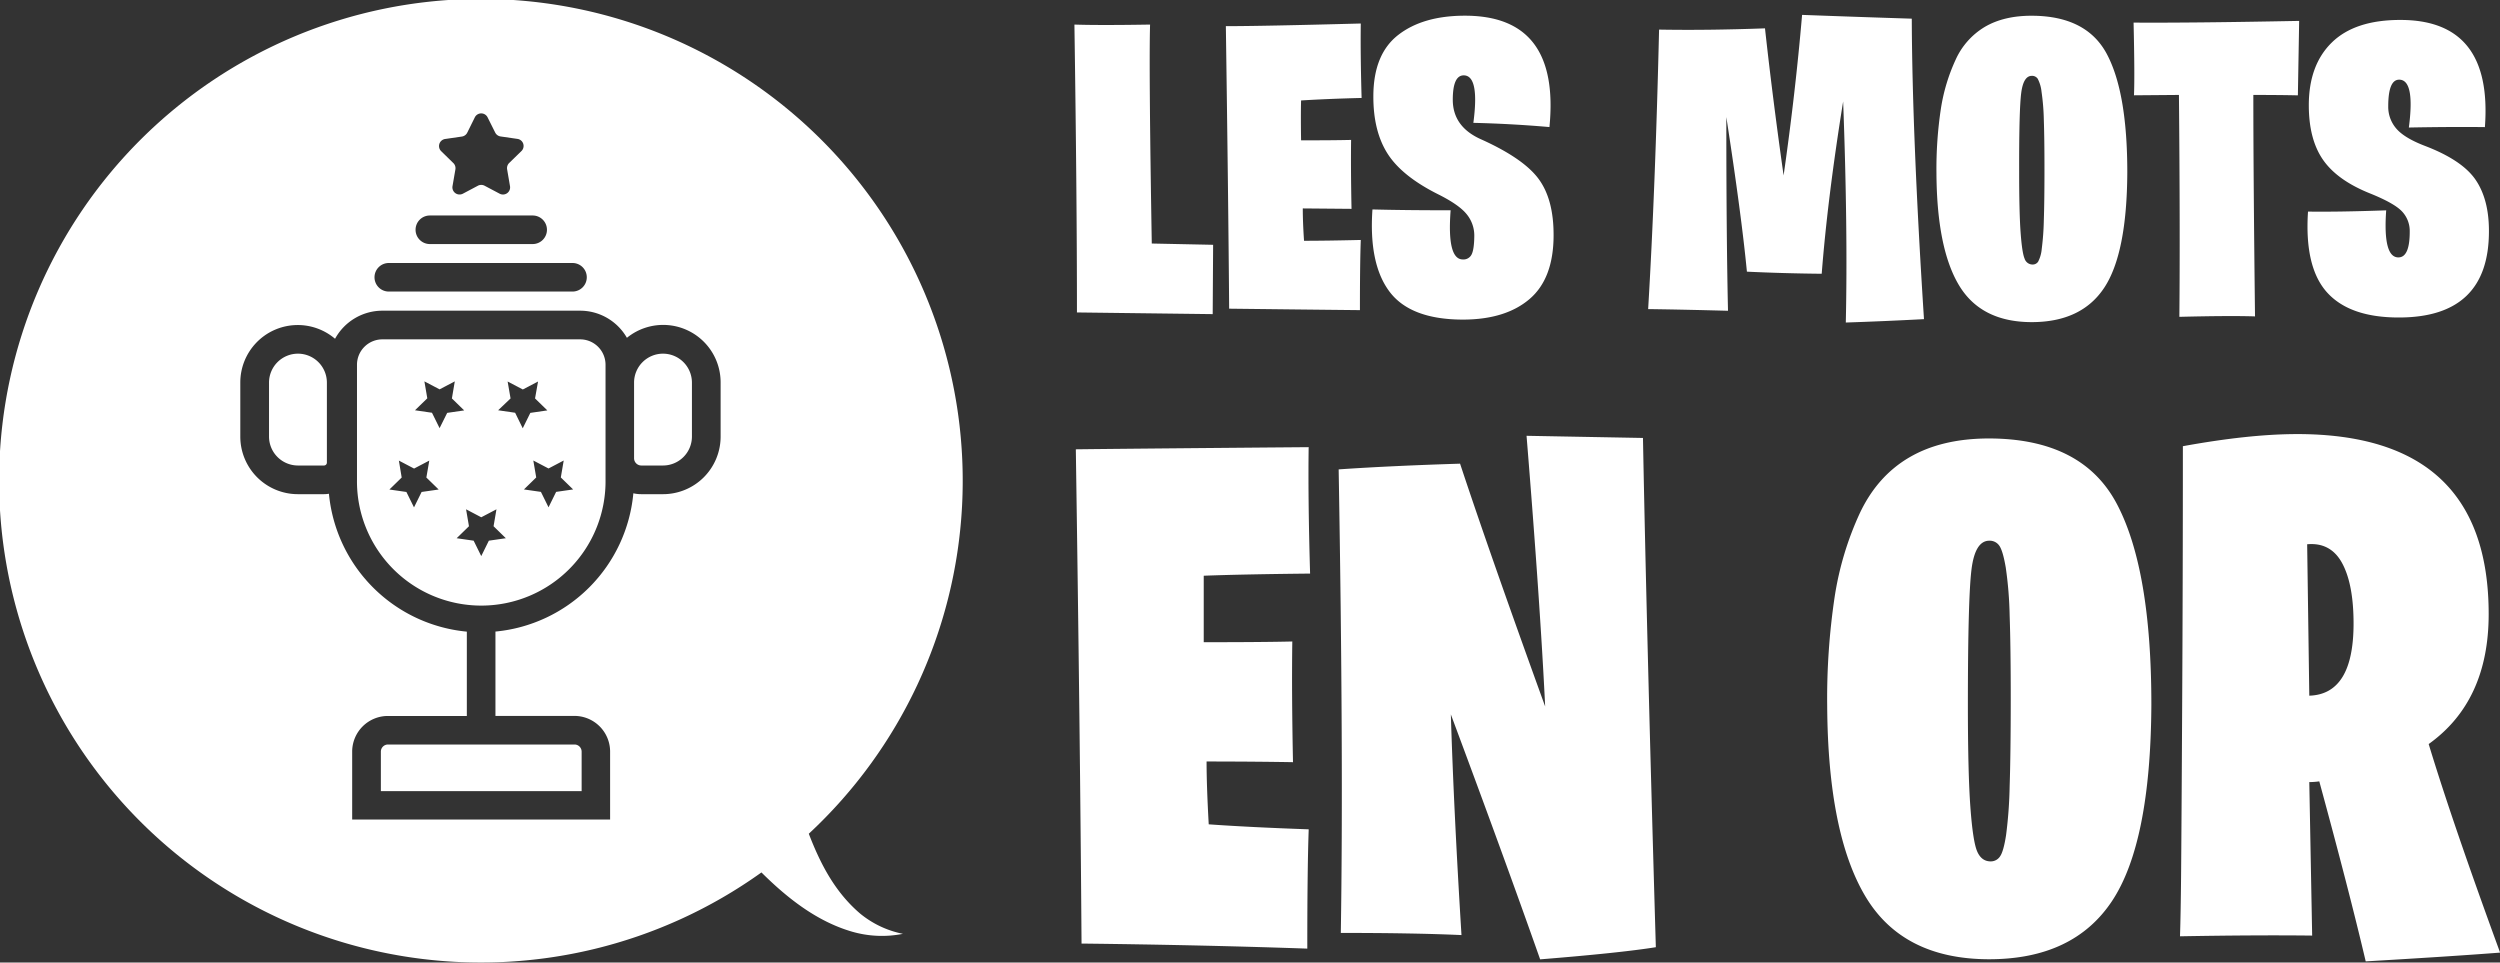 <svg xmlns="http://www.w3.org/2000/svg" viewBox="0 0 940.16 361.97"><rect x="0" y="0" width="940.16" height="361.97" fill="#333333" stroke="none"/><defs><style>.a{fill:#fff}</style></defs><path class="a" d="M405 117.5q0-43.77-.95-108.26 9.33.32 28.45 0-.47 16 .64 82.34l23.07.48-.16 26.07ZM462.24 116.08Q461.91 73.41 461 9.84q13.27 0 50.74-1-.16 11.54.31 28-12.64.31-22.76.94-.15 5.7 0 15 12.48 0 18.81-.16-.15 10.44.16 25.92l-18.33-.16q0 5.22.47 12.17 8.22 0 21.34-.31-.33 8.85-.32 26.39-22.42-.23-49.18-.55ZM550.27 120.19q-19.75 0-27.66-10.43t-6.48-31q11.7.32 29.4.32-1.42 18.48 4.58 18.49a3.39 3.39 0 0 0 3.32-1.9q.95-1.89 1-6.95a12.65 12.65 0 0 0-2.85-8.14q-2.84-3.56-10.74-7.51-13.6-6.8-19-15.25t-5.37-21.58q0-15.8 9.32-23.07t25.13-7.27q35.88 0 31.77 41.88-14.53-1.26-28.61-1.58 2.37-17.85-3.63-17.86-4.11 0-4.11 9.17 0 10.28 10.9 15 15.76 7.14 21.4 14.81t5.61 21.1q0 16.28-9 24t-24.98 7.77ZM619.81 116.24q2.69-45 4.11-105.11 18.17.33 39.83-.47 2.84 25.92 7 55.32 4.42-30.82 6.95-60.38 21.35.79 41.25 1.42.17 44.26 4.59 113-15.18.8-29.4 1.27.79-34.93-1-83.14-5.85 36.36-8.06 64.8-14.7-.15-28.13-.79-2.05-21.32-7.74-58.15 0 45 .63 72.86-18.01-.48-30.03-.63ZM764.11 121.14q-19.12 0-27.43-13.91t-8.45-42.2a151.63 151.63 0 0 1 1.66-24.1 68.87 68.87 0 0 1 5.53-18.42 27.56 27.56 0 0 1 11-12.4q7.13-4.19 17.55-4.19 20.7 0 28.37 14.46T800 64.84q-.15 30.51-8.69 43.39t-27.2 12.91Zm.31-21.66a2.42 2.42 0 0 0 2.06-1.1 12.8 12.8 0 0 0 1.34-4.74 100.29 100.29 0 0 0 .79-10.83q.24-7.18.24-19.2 0-11.53-.24-18.5a85.82 85.82 0 0 0-.87-10.66 13.51 13.51 0 0 0-1.42-4.82 2.56 2.56 0 0 0-2.21-1.11q-3.17 0-4 6.4t-.78 29.79q0 15.18.55 22.76t1.5 9.8a3.14 3.14 0 0 0 3.04 2.21ZM802.51 35.84q.32-7-.15-27.34 21.48.15 62.27-.64l-.48 28q-6.31-.15-16.75-.16 0 29.57.63 83.29-9.33-.32-28.45.16.31-32.55-.16-83.45ZM902.08 119.4q-18.5 0-27-9.48t-7.12-30.35q11.22.17 29.4-.47-1.26 17.7 4.58 17.7 4.27 0 4.27-9.64a10.71 10.71 0 0 0-2.92-7.67q-2.92-3.08-11.93-6.72-12.36-4.93-17.73-12.64t-5.37-20.55q0-15.16 8.69-23.63t25.77-8.45q34.77 0 31.76 40.3-12.48-.15-28.6.16 2.37-18-3.64-18-4.11 0-4.11 10a12.49 12.49 0 0 0 3.08 8.45q3.09 3.57 11 6.56Q926 60.3 931 67.64t5 19.2q.06 32.57-33.92 32.56ZM406.73 354.84q-.54-77.89-2.15-185.87 22.83-.27 87.56-.81-.27 19.62.54 47.54-25.79.27-40 .81v25q22.56 0 33.31-.27-.27 19.08.26 45.39-14.5-.25-32.5-.26 0 9.12.81 23.63 15 1.08 37.6 1.88-.54 15-.53 44.86-39.52-1.38-84.9-1.9ZM504.23 350.84q1.06-66.07-.81-174.32 19.33-1.33 45.66-2.15 11.28 34.11 32 91.32-1.89-38.94-7-101.8l43.78.81q1.35 72 4.84 191.51-13.44 2.15-43.51 4.57-13.44-38.14-33.58-92.13 1.08 35.72 4 83-17.72-.81-45.38-.81ZM748.11 360.74q-32.5 0-46.6-23.64t-14.37-71.72a258.63 258.63 0 0 1 2.82-41 117.17 117.17 0 0 1 9.4-31.29q6.57-14 18.67-21.08t29.81-7.12q35.19 0 48.21 24.58t13 75.61q-.27 51.84-14.77 73.73t-46.17 21.93Zm.54-36.8a4.13 4.13 0 0 0 3.49-1.88q1.33-1.87 2.28-8.06a167.06 167.06 0 0 0 1.34-18.4q.4-12.21.41-32.63 0-19.61-.41-31.43a144.86 144.86 0 0 0-1.47-18.13c-.72-4.2-1.53-6.94-2.42-8.19a4.37 4.37 0 0 0-3.76-1.88q-5.37 0-6.71 10.88t-1.35 50.62q0 25.78.94 38.68t2.55 16.65q1.62 3.78 5.11 3.77ZM889.66 361.54q-6.18-26.31-17.46-67.7a26.42 26.42 0 0 1-3.76.27l1.08 57.73q-21-.25-49.7.27.27-8.06.41-23t.4-63q.27-48.08.27-98.31 25-4.56 43-4.56 72 0 72 67.69 0 32.76-22.56 48.88 8.87 29.28 26.86 78.43-18.31 1.42-50.54 3.3Zm-21.22-99.92q16.65-.52 16.65-27.12 0-14.78-4.29-22.7t-13.16-7.12ZM218.18 127.62h-74.39a9.55 9.55 0 0 0-9.54 9.54v43.16a46.74 46.74 0 1 0 93.47 0v-43.16a9.55 9.55 0 0 0-9.54-9.54Zm-59.63 57.39-2.86 5.8-2.86-5.8-6.39-.92 4.62-4.51-1.06-6.37 5.72 3 5.72-3-1.1 6.37 4.63 4.51Zm6.76-24-2.86-5.79-6.39-.93 4.63-4.5-1.09-6.37 5.71 3 5.72-3-1.09 6.42 4.62 4.5-6.39.93Zm18.53 42.32-2.86 5.8-2.86-5.8-6.39-.92 4.63-4.51-1.09-6.37 5.71 3 5.72-3-1.09 6.37 4.62 4.51Zm9.88-48.11-6.39-.93 4.67-4.45-1.1-6.37 5.72 3 5.72-3-1.13 6.37 4.62 4.5-6.39.93-2.86 5.79Zm15.42 29.76-2.86 5.8-2.86-5.8-6.39-.92 4.62-4.51-1.09-6.37 5.72 3 5.71-3-1.09 6.37 4.63 4.51Z"/><path class="a" d="M112.05 133a10.89 10.89 0 0 0-10.88 10.84v20.34a10.89 10.89 0 0 0 10.88 10.88h9.78a1.09 1.09 0 0 0 1.1-1.09v-30.13A10.89 10.89 0 0 0 112.05 133Zm137.28 0a10.89 10.89 0 0 0-10.88 10.84v28.49a2.73 2.73 0 0 0 2.73 2.73h8.15a10.89 10.89 0 0 0 10.88-10.88v-20.34A10.89 10.89 0 0 0 249.33 133Zm0 0a10.89 10.89 0 0 0-10.88 10.84v28.49a2.73 2.73 0 0 0 2.73 2.73h8.15a10.89 10.89 0 0 0 10.88-10.88v-20.34A10.89 10.89 0 0 0 249.33 133Zm-137.28 0a10.89 10.89 0 0 0-10.88 10.84v20.34a10.89 10.89 0 0 0 10.88 10.88h9.78a1.09 1.09 0 0 0 1.1-1.09v-30.13A10.89 10.89 0 0 0 112.05 133Zm0 0a10.89 10.89 0 0 0-10.88 10.84v20.34a10.89 10.89 0 0 0 10.88 10.88h9.78a1.09 1.09 0 0 0 1.1-1.09v-30.13A10.89 10.89 0 0 0 112.05 133Zm104 147h-70.14a2.68 2.68 0 0 0-2.68 2.68v14.83h75.5v-14.85a2.68 2.68 0 0 0-2.68-2.68Zm33.28-147a10.89 10.89 0 0 0-10.88 10.84v28.49a2.73 2.73 0 0 0 2.73 2.73h8.15a10.89 10.89 0 0 0 10.88-10.88v-20.34A10.89 10.89 0 0 0 249.33 133Zm0 0a10.89 10.89 0 0 0-10.88 10.84v28.49a2.73 2.73 0 0 0 2.73 2.73h8.15a10.89 10.89 0 0 0 10.88-10.88v-20.34A10.89 10.89 0 0 0 249.33 133Zm-33.28 147h-70.14a2.68 2.68 0 0 0-2.68 2.68v14.83h75.5v-14.85a2.68 2.68 0 0 0-2.68-2.68Zm-104-147a10.89 10.89 0 0 0-10.88 10.84v20.34a10.89 10.89 0 0 0 10.88 10.88h9.78a1.09 1.09 0 0 0 1.1-1.09v-30.13A10.89 10.89 0 0 0 112.05 133Zm0 0a10.89 10.89 0 0 0-10.88 10.84v20.34a10.89 10.89 0 0 0 10.88 10.88h9.78a1.09 1.09 0 0 0 1.1-1.09v-30.13A10.89 10.89 0 0 0 112.05 133Zm104 147h-70.14a2.68 2.68 0 0 0-2.68 2.68v14.83h75.5v-14.85a2.68 2.68 0 0 0-2.68-2.68Zm33.28-147a10.89 10.89 0 0 0-10.88 10.84v28.49a2.73 2.73 0 0 0 2.73 2.73h8.15a10.89 10.89 0 0 0 10.88-10.88v-20.34A10.89 10.89 0 0 0 249.33 133Zm0 0a10.89 10.89 0 0 0-10.88 10.84v28.49a2.73 2.73 0 0 0 2.73 2.73h8.15a10.89 10.89 0 0 0 10.88-10.88v-20.34A10.89 10.89 0 0 0 249.33 133Zm-33.28 147h-70.14a2.68 2.68 0 0 0-2.68 2.68v14.83h75.5v-14.85a2.68 2.68 0 0 0-2.68-2.68Zm-104-147a10.89 10.89 0 0 0-10.88 10.84v20.34a10.89 10.89 0 0 0 10.88 10.88h9.78a1.09 1.09 0 0 0 1.1-1.09v-30.13A10.89 10.89 0 0 0 112.05 133Zm0 0a10.89 10.89 0 0 0-10.88 10.84v20.34a10.89 10.89 0 0 0 10.88 10.88h9.78a1.09 1.09 0 0 0 1.1-1.09v-30.13A10.89 10.89 0 0 0 112.05 133Zm104 147h-70.14a2.68 2.68 0 0 0-2.68 2.68v14.83h75.5v-14.85a2.68 2.68 0 0 0-2.68-2.68Zm33.28-147a10.89 10.89 0 0 0-10.88 10.84v28.49a2.73 2.73 0 0 0 2.73 2.73h8.15a10.89 10.89 0 0 0 10.88-10.88v-20.34A10.89 10.89 0 0 0 249.33 133Zm0 0a10.89 10.89 0 0 0-10.88 10.84v28.49a2.73 2.73 0 0 0 2.73 2.73h8.15a10.89 10.89 0 0 0 10.88-10.88v-20.34A10.89 10.89 0 0 0 249.33 133Zm-33.28 147h-70.14a2.68 2.68 0 0 0-2.68 2.68v14.83h75.5v-14.85a2.68 2.68 0 0 0-2.68-2.68Zm-104-147a10.89 10.89 0 0 0-10.88 10.84v20.34a10.89 10.89 0 0 0 10.88 10.88h9.78a1.09 1.09 0 0 0 1.1-1.09v-30.13A10.89 10.89 0 0 0 112.05 133Zm0 0a10.89 10.89 0 0 0-10.88 10.84v20.34a10.89 10.89 0 0 0 10.88 10.88h9.78a1.09 1.09 0 0 0 1.1-1.09v-30.13A10.89 10.89 0 0 0 112.05 133Zm104 147h-70.14a2.68 2.68 0 0 0-2.68 2.68v14.83h75.5v-14.85a2.68 2.68 0 0 0-2.68-2.68Zm33.28-147a10.89 10.89 0 0 0-10.88 10.84v28.49a2.73 2.73 0 0 0 2.73 2.73h8.15a10.89 10.89 0 0 0 10.88-10.88v-20.34A10.89 10.89 0 0 0 249.33 133Zm0 0a10.89 10.89 0 0 0-10.88 10.84v28.49a2.73 2.73 0 0 0 2.73 2.73h8.15a10.89 10.89 0 0 0 10.88-10.88v-20.34A10.89 10.89 0 0 0 249.33 133Zm-33.28 147h-70.14a2.68 2.68 0 0 0-2.68 2.68v14.83h75.5v-14.85a2.68 2.68 0 0 0-2.68-2.68Zm-104-147a10.89 10.89 0 0 0-10.88 10.84v20.34a10.89 10.89 0 0 0 10.88 10.88h9.78a1.09 1.09 0 0 0 1.1-1.09v-30.13A10.89 10.89 0 0 0 112.05 133Zm192.11 180.54a181.19 181.19 0 1 0-17.81 14.55c9.73 9.68 20.83 18.39 33.92 22.23a40.41 40.41 0 0 0 19.29.86 36.72 36.72 0 0 1-16-7.54c-9.5-8.06-15.01-18.69-19.4-30.1ZM167.39 52.27l6.33-.92a2.69 2.69 0 0 0 2-1.47l2.84-5.74a2.68 2.68 0 0 1 4.81 0l2.85 5.7a2.7 2.7 0 0 0 2 1.47l6.34.92a2.68 2.68 0 0 1 1.5 4.61l-4.58 4.46a2.7 2.7 0 0 0-.77 2.38l1.08 6.31a2.68 2.68 0 0 1-3.89 2.85l-5.67-3a2.69 2.69 0 0 0-2.5 0l-5.66 3a2.69 2.69 0 0 1-3.9-2.83l1.09-6.31a2.68 2.68 0 0 0-.78-2.38l-4.58-4.48a2.69 2.69 0 0 1 1.49-4.57Zm-5.74 28.77h38.67a5.37 5.37 0 0 1 0 10.74h-38.67a5.37 5.37 0 0 1 0-10.74Zm-15.21 17.87h69.09a5.37 5.37 0 0 1 0 10.73h-69.09a5.37 5.37 0 1 1 0-10.73ZM271 164.22a21.65 21.65 0 0 1-21.67 21.62h-8.15a13.25 13.25 0 0 1-3-.33 57.53 57.53 0 0 1-51.86 52v31.72h29.7a13.43 13.43 0 0 1 13.42 13.41v25.57h-97v-25.55a13.43 13.43 0 0 1 13.41-13.41h29.71v-31.71a57.56 57.56 0 0 1-51.86-51.86 11.17 11.17 0 0 1-1.93.16h-9.78a21.65 21.65 0 0 1-21.62-21.62v-20.38A21.61 21.61 0 0 1 126 127.4a20.29 20.29 0 0 1 17.79-10.56h74.39a20.28 20.28 0 0 1 17.58 10.2 21.6 21.6 0 0 1 35.24 16.8ZM249.38 133a10.89 10.89 0 0 0-10.93 10.84v28.49a2.73 2.73 0 0 0 2.73 2.73h8.15a10.89 10.89 0 0 0 10.88-10.88v-20.34A10.89 10.89 0 0 0 249.33 133ZM143.23 282.66v14.83h75.5v-14.83a2.68 2.68 0 0 0-2.68-2.68h-70.14a2.68 2.68 0 0 0-2.68 2.68ZM112.05 133a10.89 10.89 0 0 0-10.88 10.84v20.34a10.89 10.89 0 0 0 10.88 10.88h9.78a1.09 1.09 0 0 0 1.1-1.09v-30.13A10.89 10.89 0 0 0 112.05 133Zm0 0a10.89 10.89 0 0 0-10.88 10.84v20.34a10.89 10.89 0 0 0 10.88 10.88h9.78a1.09 1.09 0 0 0 1.1-1.09v-30.13A10.89 10.89 0 0 0 112.05 133Zm104 147h-70.14a2.68 2.68 0 0 0-2.68 2.68v14.83h75.5v-14.85a2.68 2.68 0 0 0-2.68-2.68Zm33.28-147a10.89 10.89 0 0 0-10.88 10.84v28.49a2.73 2.73 0 0 0 2.73 2.73h8.15a10.89 10.89 0 0 0 10.88-10.88v-20.34A10.89 10.89 0 0 0 249.33 133Zm0 0a10.89 10.89 0 0 0-10.88 10.84v28.49a2.73 2.73 0 0 0 2.73 2.73h8.15a10.89 10.89 0 0 0 10.88-10.88v-20.34A10.89 10.89 0 0 0 249.33 133Zm-33.28 147h-70.14a2.68 2.68 0 0 0-2.68 2.68v14.83h75.5v-14.85a2.68 2.68 0 0 0-2.68-2.68Zm-104-147a10.89 10.89 0 0 0-10.88 10.84v20.34a10.89 10.89 0 0 0 10.88 10.88h9.78a1.09 1.09 0 0 0 1.1-1.09v-30.13A10.89 10.89 0 0 0 112.05 133Zm0 0a10.89 10.89 0 0 0-10.88 10.84v20.34a10.89 10.89 0 0 0 10.88 10.88h9.78a1.09 1.09 0 0 0 1.1-1.09v-30.13A10.89 10.89 0 0 0 112.05 133Zm104 147h-70.14a2.68 2.68 0 0 0-2.68 2.68v14.83h75.5v-14.85a2.68 2.68 0 0 0-2.68-2.68Zm33.28-147a10.89 10.89 0 0 0-10.88 10.84v28.49a2.73 2.73 0 0 0 2.73 2.73h8.15a10.89 10.89 0 0 0 10.88-10.88v-20.34A10.89 10.89 0 0 0 249.33 133Zm0 0a10.89 10.89 0 0 0-10.88 10.84v28.49a2.73 2.73 0 0 0 2.73 2.73h8.15a10.89 10.89 0 0 0 10.88-10.88v-20.34A10.89 10.89 0 0 0 249.33 133Zm-33.28 147h-70.14a2.68 2.68 0 0 0-2.68 2.68v14.83h75.5v-14.85a2.68 2.68 0 0 0-2.68-2.68Zm-104-147a10.89 10.89 0 0 0-10.88 10.84v20.34a10.89 10.89 0 0 0 10.88 10.88h9.78a1.09 1.09 0 0 0 1.1-1.09v-30.13A10.89 10.89 0 0 0 112.05 133Zm0 0a10.89 10.89 0 0 0-10.88 10.84v20.34a10.89 10.89 0 0 0 10.88 10.88h9.78a1.09 1.09 0 0 0 1.1-1.09v-30.13A10.89 10.89 0 0 0 112.05 133Zm104 147h-70.14a2.68 2.68 0 0 0-2.68 2.68v14.83h75.5v-14.85a2.68 2.68 0 0 0-2.68-2.68Zm33.28-147a10.89 10.89 0 0 0-10.88 10.84v28.49a2.73 2.73 0 0 0 2.73 2.73h8.15a10.89 10.89 0 0 0 10.88-10.88v-20.34A10.89 10.89 0 0 0 249.33 133Zm0 0a10.89 10.89 0 0 0-10.88 10.84v28.49a2.73 2.73 0 0 0 2.73 2.73h8.15a10.89 10.89 0 0 0 10.88-10.88v-20.34A10.89 10.89 0 0 0 249.33 133Zm-33.28 147h-70.14a2.68 2.68 0 0 0-2.68 2.68v14.83h75.5v-14.85a2.68 2.68 0 0 0-2.68-2.68Zm-104-147a10.89 10.89 0 0 0-10.88 10.84v20.34a10.89 10.89 0 0 0 10.88 10.88h9.78a1.09 1.09 0 0 0 1.1-1.09v-30.13A10.89 10.89 0 0 0 112.05 133Zm0 0a10.89 10.89 0 0 0-10.88 10.84v20.34a10.89 10.89 0 0 0 10.88 10.88h9.78a1.09 1.09 0 0 0 1.1-1.09v-30.13A10.89 10.89 0 0 0 112.05 133Zm104 147h-70.14a2.68 2.68 0 0 0-2.68 2.68v14.83h75.5v-14.85a2.68 2.68 0 0 0-2.68-2.68Zm33.28-147a10.89 10.89 0 0 0-10.88 10.84v28.49a2.73 2.73 0 0 0 2.73 2.73h8.15a10.89 10.89 0 0 0 10.88-10.88v-20.34A10.89 10.89 0 0 0 249.33 133Zm0 0a10.89 10.89 0 0 0-10.88 10.84v28.49a2.73 2.73 0 0 0 2.73 2.73h8.15a10.89 10.89 0 0 0 10.88-10.88v-20.34A10.89 10.89 0 0 0 249.33 133Zm-33.28 147h-70.14a2.68 2.68 0 0 0-2.68 2.68v14.83h75.5v-14.85a2.68 2.68 0 0 0-2.68-2.68Zm-104-147a10.89 10.89 0 0 0-10.88 10.84v20.34a10.89 10.89 0 0 0 10.88 10.88h9.78a1.09 1.09 0 0 0 1.1-1.09v-30.13A10.89 10.89 0 0 0 112.05 133Zm137.28 0a10.89 10.89 0 0 0-10.88 10.84v28.49a2.73 2.73 0 0 0 2.73 2.73h8.15a10.89 10.89 0 0 0 10.88-10.88v-20.34A10.89 10.89 0 0 0 249.33 133Zm0 0a10.89 10.89 0 0 0-10.88 10.84v28.49a2.73 2.73 0 0 0 2.73 2.73h8.15a10.89 10.89 0 0 0 10.88-10.88v-20.34A10.89 10.89 0 0 0 249.33 133Z"/></svg>